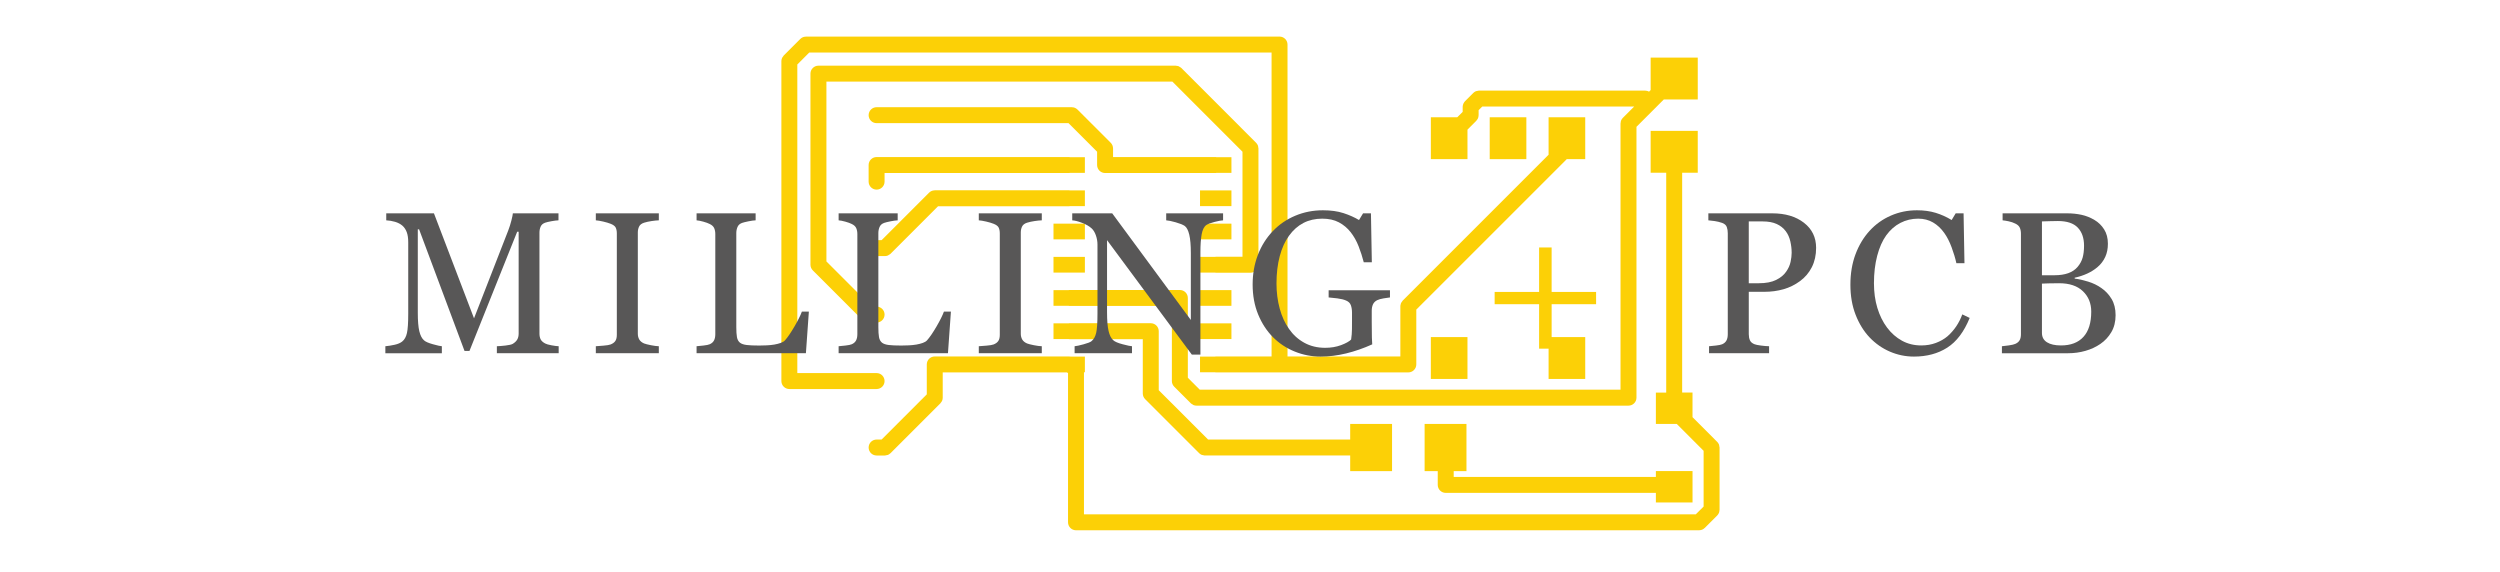 <?xml version="1.0" encoding="utf-8"?>
<!-- Generator: Adobe Illustrator 15.0.0, SVG Export Plug-In . SVG Version: 6.00 Build 0)  -->
<!DOCTYPE svg PUBLIC "-//W3C//DTD SVG 1.1//EN" "http://www.w3.org/Graphics/SVG/1.1/DTD/svg11.dtd">
<svg version="1.1" id="Layer_1" xmlns="http://www.w3.org/2000/svg" xmlns:xlink="http://www.w3.org/1999/xlink" x="0px" y="0px"
	 width="1200px" height="274.5px" viewBox="0 0 1200 274.5" enable-background="new 0 0 1200 274.5" xml:space="preserve">
<g>
	<g>
		<path fill="#FCD006" d="M703.903,203.485h-20.087v22.646h6.298v6.625c0,2.113,1.717,3.826,3.826,3.826h100.88v4.605h17.591
			l0.001-15.076H794.82v2.808h-97.043v-2.788h6.126V203.485z"/>
		<rect x="686.801" y="161.804" fill="#FCD006" width="17.587" height="20.092"/>
		<rect x="743.324" y="161.804" fill="#FCD006" width="17.586" height="20.092"/>
		<rect x="715.06" y="56.29" fill="#FCD006" width="17.591" height="20.101"/>
		<rect x="576.009" y="155.208" fill="#FCD006" width="15.081" height="7.535"/>
		<rect x="576.009" y="139.256" fill="#FCD006" width="15.081" height="7.536"/>
		<path fill="#FCD006" d="M583.246,130.845c0.103,0.005,0.195,0.058,0.303,0.058h16.682c2.108,0,3.826-1.712,3.826-3.831V71.239
			c0-0.122-0.064-0.229-0.074-0.348c-0.033-0.376-0.078-0.749-0.215-1.101c-0.01-0.009-0.01-0.02-0.015-0.029
			c-0.186-0.436-0.45-0.817-0.769-1.15c-0.02-0.024-0.029-0.059-0.054-0.079L567.054,32.65c-0.01-0.005-0.01-0.009-0.01-0.014
			c-0.235-0.23-0.519-0.368-0.798-0.523c-0.146-0.094-0.269-0.226-0.431-0.294c-0.01-0.005-0.029-0.01-0.034-0.014
			c-0.347-0.143-0.719-0.178-1.086-0.211c-0.127-0.015-0.23-0.074-0.362-0.074H392.85c-2.119,0-3.831,1.713-3.831,3.827v91.724
			c0,0.494,0.103,0.988,0.284,1.448c0.01,0.005,0.01,0.02,0.02,0.035c0.191,0.464,0.475,0.881,0.832,1.237l23.904,23.903
			c0.362,0.362,0.788,0.642,1.262,0.842c0.367,0.146,0.749,0.201,1.136,0.23c0.112,0.005,0.21,0.063,0.323,0.063h3.988
			c2.114,0,3.827-1.712,3.827-3.831c0-2.114-1.712-3.827-3.827-3.827h-2.407l-21.682-21.687V39.174h166.066l33.651,33.656v50.415
			h-12.845c-0.107,0-0.2,0.049-0.303,0.058h-7.237v7.542L583.246,130.845z"/>
		<rect x="576.009" y="107.351" fill="#FCD006" width="15.081" height="7.541"/>
		<rect x="576.009" y="91.399" fill="#FCD006" width="15.081" height="7.54"/>
		<path fill="#FCD006" d="M591.09,75.447h-7.242c-0.103-0.009-0.196-0.063-0.299-0.063h-49.284v-4.145
			c0-0.03-0.015-0.053-0.015-0.088c-0.01-0.469-0.098-0.934-0.279-1.38c-0.19-0.45-0.47-0.855-0.802-1.203
			c-0.01-0.01-0.01-0.025-0.03-0.035l-15.942-15.942c0-0.005,0-0.009-0.01-0.014c-0.015-0.02-0.049-0.03-0.079-0.049
			c-0.337-0.322-0.724-0.592-1.169-0.773c-0.015-0.009-0.034-0.014-0.049-0.02c-0.406-0.166-0.832-0.23-1.258-0.244
			c-0.049-0.005-0.103-0.033-0.152-0.033h-93.715c-2.114,0-3.826,1.716-3.826,3.831c0,2.114,1.712,3.827,3.826,3.827h92.13
			l13.711,13.716v6.386c0,2.118,1.713,3.831,3.832,3.831h53.111c0.103,0,0.196-0.053,0.299-0.059h7.242V75.447z"/>
		<rect x="505.678" y="107.351" fill="#FCD006" width="15.066" height="7.541"/>
		<rect x="505.678" y="123.303" fill="#FCD006" width="15.066" height="7.542"/>
		<path fill="#FCD006" d="M556.196,187.303v-28.327c0-2.114-1.712-3.826-3.822-3.826h-39.16c-0.103,0-0.196,0.048-0.304,0.059
			h-7.232v7.535h7.232c0.108,0.01,0.201,0.059,0.304,0.059h35.324v26.086c0,0.489,0.103,0.984,0.284,1.449
			c0.01,0.01,0.01,0.015,0.02,0.028c0.191,0.466,0.475,0.887,0.832,1.234l25.91,25.914c0.348,0.348,0.763,0.631,1.228,0.827
			c0.015,0.005,0.02,0.01,0.04,0.014c0.205,0.084,0.44,0.084,0.66,0.128c0.265,0.059,0.509,0.157,0.783,0.157h69.792v7.492h20.097
			v-22.646h-20.097v7.497h-68.207L556.196,187.303z"/>
		<path fill="#FCD006" d="M815.665,254.512c0.465-0.015,0.935-0.098,1.375-0.279c0.436-0.181,0.821-0.445,1.159-0.768
			c0.025-0.02,0.059-0.029,0.088-0.054l5.98-5.984c0,0,0,0,0-0.005c0.357-0.347,0.631-0.773,0.832-1.243
			c0.151-0.368,0.2-0.769,0.234-1.16c0.005-0.107,0.059-0.195,0.059-0.298v-29.913c0-0.005,0-0.005,0-0.005
			c0-0.206-0.088-0.396-0.123-0.597c-0.048-0.289-0.058-0.578-0.166-0.847c-0.004-0.01-0.004-0.016-0.014-0.024
			c-0.191-0.471-0.475-0.892-0.832-1.238l-11.846-11.856l-0.002-11.807h-4.971V82.919h7.482V62.823H792.31v20.096h7.472v105.514
			h-4.961V203.5h10.025l12.889,12.888v26.746l-3.748,3.739H520.304v-68.178h0.44v-7.535h-6.904c-0.029-0.006-0.044-0.02-0.063-0.02
			c-0.103-0.015-0.195,0.02-0.293,0.014c-0.093-0.009-0.171-0.053-0.269-0.053h-64.532c-2.114,0-3.826,1.712-3.826,3.826v14.366
			l-21.692,21.688h-2.397c-2.114,0-3.826,1.712-3.826,3.826c0,2.114,1.712,3.832,3.826,3.832h3.988c0.269,0,0.514-0.098,0.763-0.152
			c0.235-0.049,0.47-0.049,0.685-0.133c0.01-0.004,0.015-0.009,0.034-0.014c0.396-0.167,0.734-0.431,1.057-0.709
			c0.049-0.049,0.123-0.064,0.171-0.118c0-0.005,0-0.01,0.01-0.015l23.898-23.899c0.005-0.005,0.005-0.005,0.015-0.009
			c0.078-0.079,0.112-0.19,0.181-0.279c0.255-0.293,0.495-0.602,0.642-0.964c0.2-0.469,0.303-0.973,0.293-1.472v-12.121h59.619
			l0.528,0.323l0,71.623c0,2.114,1.718,3.832,3.827,3.832h299.099C815.605,254.531,815.631,254.512,815.665,254.512z"/>
		<path fill="#FCD006" d="M791.518,44.027c-0.143-0.078-0.256-0.19-0.402-0.25c-0.381-0.156-0.777-0.21-1.174-0.239
			c-0.01,0-0.02-0.005-0.029-0.005c-0.088-0.006-0.162-0.054-0.26-0.054h-79.76c-0.049,0-0.094,0.035-0.147,0.035
			c-0.273,0.005-0.548,0.083-0.821,0.155c-0.167,0.044-0.333,0.04-0.494,0.108c-0.465,0.191-0.896,0.48-1.248,0.832l-3.969,3.968
			c0,0.005-0.01,0.005-0.01,0.011c-0.289,0.288-0.484,0.635-0.66,0.983c-0.049,0.084-0.128,0.151-0.162,0.24
			c-0.01,0.014-0.015,0.029-0.02,0.043c-0.024,0.063-0.015,0.138-0.044,0.205c-0.137,0.396-0.239,0.809-0.239,1.239
			c0,0.005,0,0.009,0,0.02v2.383l-2.589,2.588h-12.688v20.101h17.587V62.226l4.223-4.228c0.073-0.073,0.103-0.172,0.166-0.25
			c0.26-0.303,0.509-0.621,0.661-0.998c0.181-0.426,0.254-0.871,0.269-1.327c0.005-0.043,0.029-0.087,0.029-0.137v-2.402
			l1.742-1.741h72.925l-5.422,5.416c-0.352,0.352-0.641,0.769-0.832,1.233c-0.005,0.01-0.005,0.024-0.015,0.033
			c-0.147,0.357-0.187,0.745-0.216,1.116c-0.014,0.113-0.068,0.22-0.068,0.333c0,0,0,0,0,0.005v127.773H575.891l-5.73-5.73v-38.299
			c0-2.114-1.718-3.827-3.836-3.827h-53.111c-0.103,0-0.196,0.049-0.304,0.058h-7.232v7.536h7.232
			c0.108,0.005,0.201,0.059,0.304,0.059h49.285v36.054c0,0.494,0.098,0.988,0.289,1.454c0,0.005,0.005,0.014,0.005,0.024
			c0.201,0.475,0.494,0.896,0.852,1.248l7.946,7.946c0,0.005,0,0.011,0.005,0.016c0.201,0.201,0.46,0.317,0.705,0.464
			c0.176,0.113,0.328,0.27,0.523,0.353c0.01,0.005,0.02,0.011,0.029,0.016c0.465,0.19,0.964,0.283,1.463,0.283l207.366,0
			c2.113,0,3.826-1.712,3.826-3.826V60.866l8.838-8.843c0-0.005,0.01-0.005,0.01-0.005c0.01-0.004,0.01-0.009,0.01-0.013
			l4.256-4.259h16.301V27.65H792.31v15.58L791.518,44.027z"/>
		<path fill="#FCD006" d="M424.592,182.904c0-2.114-1.712-3.827-3.827-3.827h-38.05V30.953l5.73-5.735h221.908l0.001,145.884
			h-26.806c-0.107,0-0.2,0.048-0.303,0.059h-7.237v7.535h7.237c0.103,0.01,0.195,0.059,0.303,0.059h30.632h61.816
			c2.114,0,3.826-1.713,3.826-3.826v-26.326l72.215-72.21h8.872V56.291h-17.587v17.983l-70.032,70.032
			c-0.156,0.157-0.234,0.357-0.362,0.539c-0.156,0.226-0.347,0.42-0.46,0.681c0,0.014-0.01,0.028-0.02,0.044
			c-0.034,0.097-0.024,0.205-0.059,0.303c-0.112,0.367-0.225,0.739-0.225,1.141c0,0.009,0.005,0.009,0.005,0.02v24.07h-54.163
			V21.387c0-2.113-1.713-3.826-3.827-3.826h-227.31c-0.093,0-0.162,0.044-0.25,0.049c-0.416,0.029-0.822,0.083-1.214,0.245
			c-0.475,0.195-0.9,0.479-1.252,0.831l-7.971,7.971c-0.142,0.139-0.201,0.324-0.313,0.476c-0.181,0.245-0.392,0.469-0.509,0.753
			c0,0.015-0.01,0.02-0.01,0.029c-0.19,0.471-0.289,0.959-0.289,1.449v153.541c0,2.12,1.717,3.832,3.827,3.832h41.876
			C422.88,186.735,424.592,185.023,424.592,182.904z"/>
		<path fill="#FCD006" d="M416.939,79.216v7.976c0,2.114,1.712,3.827,3.826,3.827c2.114,0,3.827-1.712,3.827-3.827v-4.145h88.622
			c0.103,0,0.19-0.053,0.303-0.059h7.227v-7.54h-7.227c-0.113-0.009-0.201-0.063-0.303-0.063h-92.448
			C418.652,75.384,416.939,77.101,416.939,79.216z"/>
		<path fill="#FCD006" d="M416.939,119.096c0,2.113,1.712,3.826,3.826,3.826h3.983c0.494,0.005,0.983-0.092,1.453-0.283
			c0.015-0.005,0.024-0.01,0.034-0.014c0.167-0.069,0.284-0.202,0.431-0.294c0.279-0.157,0.562-0.294,0.798-0.523
			c0.01-0.011,0.01-0.02,0.02-0.025l22.778-22.783h62.952c0.103,0,0.19-0.053,0.303-0.059h7.227v-7.54h-7.227
			c-0.113-0.01-0.201-0.064-0.303-0.064h-64.532c-0.073,0-0.132,0.04-0.19,0.04c-0.436,0.024-0.866,0.089-1.272,0.26
			c-0.45,0.185-0.852,0.46-1.194,0.787c-0.02,0.02-0.039,0.024-0.054,0.039l-22.808,22.808h-2.397
			C418.652,115.269,416.939,116.981,416.939,119.096z"/>
	</g>
</g>
<g>
	<g>
		<path fill="#585757" d="M268.167,169.551h-29.672v-3.36c1.072-0.03,2.452-0.142,4.141-0.331c1.688-0.189,2.847-0.457,3.479-0.805
			c0.978-0.599,1.695-1.285,2.153-2.059c0.457-0.772,0.686-1.742,0.686-2.91v-48.838h-0.71l-22.904,57.214h-2.366l-21.816-58.397
			h-0.615v40.084c0,3.88,0.244,6.83,0.733,8.85c0.489,2.019,1.238,3.471,2.248,4.354c0.693,0.662,2.13,1.294,4.307,1.893
			c2.177,0.6,3.597,0.916,4.259,0.946v3.36h-27.116v-3.36c1.42-0.125,2.91-0.362,4.472-0.71c1.562-0.347,2.769-0.867,3.621-1.562
			c1.104-0.883,1.86-2.239,2.271-4.069c0.409-1.829,0.615-4.89,0.615-9.181v-34.357c0-1.987-0.237-3.612-0.71-4.874
			c-0.474-1.262-1.152-2.287-2.035-3.076c-0.979-0.852-2.177-1.482-3.597-1.894c-1.42-0.409-2.824-0.646-4.212-0.709v-3.36h22.896
			l19.236,50.405l16.421-42.166c0.599-1.547,1.11-3.165,1.536-4.854c0.427-1.688,0.655-2.817,0.687-3.386h21.898v3.36
			c-0.884,0.031-2.012,0.173-3.384,0.426s-2.374,0.489-3.005,0.71c-1.073,0.378-1.798,1.01-2.177,1.893
			c-0.379,0.884-0.568,1.846-0.568,2.887v48.412c0,1.104,0.189,2.035,0.568,2.792c0.379,0.758,1.104,1.42,2.177,1.988
			c0.567,0.315,1.577,0.607,3.028,0.875c1.451,0.269,2.604,0.419,3.455,0.449V169.551z"/>
		<path fill="#585757" d="M316.238,169.551h-30.24v-3.36c0.853-0.062,2.083-0.157,3.691-0.283c1.609-0.126,2.745-0.315,3.407-0.568
			c1.041-0.409,1.799-0.97,2.271-1.68c0.474-0.71,0.71-1.695,0.71-2.958v-48.648c0-1.104-0.174-2.027-0.521-2.769
			c-0.348-0.741-1.167-1.364-2.461-1.869c-0.946-0.379-2.138-0.733-3.572-1.065c-1.437-0.331-2.611-0.527-3.526-0.591v-3.36h30.24
			v3.36c-0.979,0.031-2.146,0.149-3.502,0.354s-2.54,0.466-3.55,0.781c-1.199,0.378-2.003,0.993-2.413,1.845
			c-0.41,0.853-0.615,1.799-0.615,2.84v48.602c0,1.041,0.229,1.964,0.687,2.769c0.457,0.805,1.237,1.443,2.342,1.917
			c0.663,0.252,1.743,0.528,3.242,0.828c1.498,0.3,2.769,0.466,3.81,0.496V169.551z"/>
		<path fill="#585757" d="M388.254,149.58l-1.419,19.971h-52.482v-3.36c0.757-0.062,1.854-0.173,3.289-0.331
			c1.436-0.157,2.438-0.362,3.005-0.615c0.946-0.409,1.633-1.009,2.059-1.798c0.426-0.788,0.639-1.799,0.639-3.029v-48.081
			c0-1.071-0.182-2.019-0.544-2.839c-0.363-0.82-1.081-1.482-2.153-1.987c-0.726-0.379-1.743-0.749-3.052-1.112
			c-1.31-0.362-2.391-0.575-3.242-0.639v-3.36H362.7v3.36c-0.884,0.031-2.027,0.188-3.431,0.473
			c-1.404,0.284-2.422,0.537-3.053,0.757c-1.072,0.379-1.806,1.026-2.2,1.94c-0.395,0.916-0.592,1.894-0.592,2.935v45.1
			c0,2.082,0.103,3.699,0.308,4.851c0.205,1.152,0.687,2.043,1.443,2.674c0.726,0.567,1.806,0.938,3.242,1.112
			c1.435,0.174,3.446,0.26,6.033,0.26c1.167,0,2.382-0.031,3.645-0.095c1.261-0.062,2.461-0.189,3.597-0.378
			c1.104-0.189,2.121-0.45,3.052-0.781s1.616-0.749,2.059-1.254c1.294-1.451,2.8-3.651,4.52-6.602s2.91-5.34,3.573-7.17H388.254z"/>
		<path fill="#585757" d="M456.439,149.58l-1.419,19.971h-52.482v-3.36c0.757-0.062,1.854-0.173,3.289-0.331
			c1.436-0.157,2.438-0.362,3.005-0.615c0.946-0.409,1.633-1.009,2.059-1.798c0.426-0.788,0.639-1.799,0.639-3.029v-48.081
			c0-1.071-0.182-2.019-0.544-2.839c-0.363-0.82-1.081-1.482-2.153-1.987c-0.726-0.379-1.743-0.749-3.052-1.112
			c-1.31-0.362-2.391-0.575-3.242-0.639v-3.36h28.347v3.36c-0.884,0.031-2.027,0.188-3.431,0.473
			c-1.404,0.284-2.422,0.537-3.053,0.757c-1.072,0.379-1.806,1.026-2.2,1.94c-0.395,0.916-0.592,1.894-0.592,2.935v45.1
			c0,2.082,0.103,3.699,0.308,4.851c0.205,1.152,0.687,2.043,1.443,2.674c0.726,0.567,1.806,0.938,3.242,1.112
			c1.435,0.174,3.446,0.26,6.033,0.26c1.167,0,2.382-0.031,3.645-0.095c1.261-0.062,2.461-0.189,3.597-0.378
			c1.104-0.189,2.121-0.45,3.052-0.781s1.616-0.749,2.059-1.254c1.294-1.451,2.8-3.651,4.52-6.602s2.91-5.34,3.573-7.17H456.439z"/>
		<path fill="#585757" d="M500.062,169.551h-30.24v-3.36c0.853-0.062,2.083-0.157,3.691-0.283c1.609-0.126,2.745-0.315,3.407-0.568
			c1.041-0.409,1.799-0.97,2.271-1.68c0.474-0.71,0.71-1.695,0.71-2.958v-48.648c0-1.104-0.174-2.027-0.521-2.769
			c-0.348-0.741-1.167-1.364-2.461-1.869c-0.946-0.379-2.138-0.733-3.572-1.065c-1.437-0.331-2.611-0.527-3.526-0.591v-3.36h30.24
			v3.36c-0.979,0.031-2.146,0.149-3.502,0.354s-2.54,0.466-3.55,0.781c-1.199,0.378-2.003,0.993-2.413,1.845
			c-0.41,0.853-0.615,1.799-0.615,2.84v48.602c0,1.041,0.229,1.964,0.687,2.769c0.457,0.805,1.237,1.443,2.342,1.917
			c0.663,0.252,1.743,0.528,3.242,0.828c1.498,0.3,2.769,0.466,3.81,0.496V169.551z"/>
		<path fill="#585757" d="M587.082,105.759c-0.884,0.031-2.24,0.283-4.069,0.757c-1.83,0.473-3.14,0.963-3.929,1.467
			c-1.136,0.789-1.9,2.304-2.295,4.543c-0.395,2.241-0.592,5.08-0.592,8.519v49.169h-4.117l-40.698-54.942v34.641
			c0,3.881,0.244,6.862,0.733,8.944s1.238,3.565,2.248,4.448c0.726,0.694,2.225,1.342,4.496,1.94c2.271,0.6,3.77,0.916,4.496,0.946
			v3.36h-27.543v-3.36c0.852-0.062,2.287-0.37,4.307-0.923c2.019-0.551,3.28-1.048,3.786-1.49c1.104-0.883,1.86-2.231,2.271-4.046
			c0.409-1.814,0.615-4.914,0.615-9.3v-33.079c0-1.45-0.253-2.902-0.758-4.354s-1.183-2.571-2.034-3.36
			c-1.136-1.041-2.674-1.932-4.614-2.674c-1.94-0.74-3.511-1.143-4.709-1.206v-3.36h19.186l37.745,51.194v-31.937
			c0-3.912-0.253-6.916-0.757-9.014c-0.506-2.097-1.23-3.493-2.178-4.188c-0.883-0.599-2.326-1.183-4.33-1.75
			c-2.004-0.568-3.525-0.883-4.566-0.946v-3.36h27.306V105.759z"/>
		<path fill="#585757" d="M667.191,142.766c-0.758,0.095-1.775,0.245-3.053,0.449c-1.277,0.206-2.312,0.497-3.1,0.876
			c-0.947,0.473-1.617,1.144-2.012,2.011c-0.395,0.868-0.592,1.886-0.592,3.053v5.205c0,3.786,0.023,6.342,0.072,7.667
			c0.047,1.325,0.102,2.413,0.164,3.266c-4.195,1.893-8.375,3.344-12.541,4.354c-4.164,1.009-8.25,1.515-12.256,1.515
			c-4.291,0-8.424-0.806-12.398-2.415c-3.977-1.61-7.447-3.898-10.412-6.867c-2.998-2.999-5.379-6.646-7.145-10.938
			c-1.768-4.293-2.65-9.093-2.65-14.397c0-5.113,0.844-9.856,2.531-14.229c1.688-4.372,4.078-8.168,7.17-11.39
			c2.996-3.156,6.57-5.61,10.719-7.363c4.148-1.752,8.59-2.628,13.32-2.628c3.787,0,7.084,0.457,9.893,1.372
			c2.807,0.915,5.283,2.02,7.43,3.312l1.939-3.218h3.785l0.426,23.473h-3.879c-0.664-2.587-1.486-5.135-2.465-7.643
			c-0.979-2.509-2.242-4.757-3.789-6.744c-1.549-1.987-3.436-3.573-5.662-4.756c-2.227-1.184-4.887-1.774-7.982-1.774
			c-3.381,0-6.396,0.687-9.049,2.06c-2.654,1.374-4.961,3.418-6.918,6.133c-1.928,2.621-3.412,5.89-4.453,9.805
			c-1.043,3.915-1.564,8.288-1.564,13.118c0,4.263,0.514,8.281,1.541,12.054c1.025,3.772,2.518,7.032,4.479,9.779
			c1.957,2.81,4.406,5.021,7.344,6.631s6.27,2.415,9.998,2.415c2.781,0,5.314-0.426,7.605-1.278
			c2.291-0.852,3.908-1.751,4.857-2.697c0.252-1.64,0.387-3.296,0.402-4.969c0.016-1.672,0.023-3.092,0.023-4.259v-3.691
			c0-1.325-0.182-2.5-0.543-3.526c-0.363-1.024-1.113-1.774-2.248-2.247c-1.041-0.474-2.453-0.828-4.236-1.065
			c-1.783-0.236-3.178-0.386-4.188-0.449v-3.455h29.436V142.766z"/>
		<path fill="#FCD006" d="M766.127,146.031h-21.344v21.343h-6.01v-21.343H717.43v-5.916h21.344v-21.343h6.01v21.343h21.344V146.031z
			"/>
		<path fill="#585757" d="M871.734,118.962c0,3.502-0.688,6.602-2.059,9.299c-1.373,2.697-3.273,4.93-5.703,6.696
			c-2.398,1.768-5.033,3.061-7.902,3.881c-2.871,0.82-5.916,1.23-9.135,1.23h-7.523v20.349c0,1.105,0.182,2.075,0.545,2.911
			c0.361,0.836,1.111,1.475,2.246,1.916c0.568,0.222,1.57,0.426,3.006,0.615s2.752,0.301,3.951,0.331v3.36h-28.82v-3.36
			c0.758-0.062,1.854-0.173,3.289-0.331c1.436-0.157,2.438-0.362,3.006-0.615c0.945-0.409,1.633-1.009,2.059-1.798
			c0.426-0.788,0.639-1.799,0.639-3.029v-48.459c0-1.104-0.158-2.098-0.473-2.981c-0.316-0.883-1.059-1.546-2.225-1.988
			c-1.199-0.409-2.391-0.701-3.574-0.875c-1.182-0.173-2.199-0.291-3.051-0.354v-3.36h30.666c6.246,0,11.316,1.507,15.213,4.52
			S871.734,113.945,871.734,118.962z M857.348,130.414c1.072-1.515,1.781-3.083,2.129-4.709c0.348-1.624,0.521-3.083,0.521-4.377
			c0-1.799-0.213-3.628-0.639-5.49c-0.426-1.86-1.16-3.485-2.201-4.874c-1.105-1.482-2.555-2.634-4.354-3.454
			s-4.039-1.23-6.721-1.23h-6.672v29.672h4.826c3.408,0,6.176-0.528,8.307-1.586C854.674,133.309,856.275,131.992,857.348,130.414z"
			/>
		<path fill="#585757" d="M918.691,171.16c-4.004,0-7.842-0.79-11.514-2.368s-6.928-3.851-9.764-6.819
			c-2.807-2.967-5.045-6.59-6.715-10.868c-1.672-4.277-2.506-9.1-2.506-14.467c0-5.366,0.818-10.236,2.457-14.609
			c1.639-4.372,3.908-8.137,6.809-11.294c2.869-3.125,6.256-5.54,10.166-7.245c3.908-1.705,8.084-2.558,12.529-2.558
			c3.309,0,6.303,0.41,8.982,1.23s5.232,1.972,7.658,3.454l1.939-3.218h3.785l0.428,23.945h-3.881
			c-0.506-2.334-1.262-4.866-2.27-7.595c-1.01-2.729-2.191-5.04-3.545-6.934c-1.514-2.145-3.309-3.825-5.389-5.04
			c-2.08-1.214-4.459-1.821-7.137-1.821c-3.057,0-5.902,0.679-8.533,2.036s-4.906,3.363-6.828,6.015
			c-1.828,2.559-3.264,5.811-4.303,9.757c-1.039,3.947-1.559,8.351-1.559,13.214c0,4.294,0.543,8.232,1.629,11.815
			c1.088,3.585,2.641,6.733,4.658,9.449c2.016,2.684,4.402,4.783,7.16,6.299s5.838,2.273,9.242,2.273c2.553,0,4.9-0.402,7.043-1.207
			s4.002-1.869,5.578-3.194c1.576-1.388,2.961-2.965,4.16-4.732c1.197-1.767,2.174-3.691,2.93-5.773l3.551,1.703
			c-2.711,6.657-6.305,11.414-10.781,14.269C930.197,169.732,924.871,171.16,918.691,171.16z"/>
		<path fill="#585757" d="M1008.67,138.27c1.955,1.325,3.58,3.061,4.875,5.206c1.293,2.146,1.939,4.748,1.939,7.809
			c0,3.123-0.68,5.837-2.035,8.14c-1.357,2.303-3.123,4.196-5.301,5.679c-2.113,1.451-4.504,2.556-7.168,3.312
			c-2.668,0.757-5.42,1.136-8.26,1.136H960.92v-3.36c0.758-0.062,1.861-0.196,3.312-0.402c1.451-0.204,2.492-0.449,3.123-0.733
			c0.979-0.441,1.672-1.032,2.082-1.774c0.41-0.741,0.615-1.695,0.615-2.863v-48.27c0-1.072-0.182-2.02-0.543-2.84
			c-0.363-0.82-1.082-1.482-2.154-1.987c-0.945-0.474-2.004-0.836-3.17-1.089c-1.168-0.252-2.146-0.409-2.934-0.473v-3.36h30.996
			c2.398,0,4.693,0.236,6.887,0.71c2.191,0.473,4.281,1.31,6.27,2.508c1.861,1.104,3.391,2.603,4.59,4.496
			c1.199,1.893,1.799,4.196,1.799,6.909c0,2.366-0.426,4.472-1.277,6.317s-2.051,3.432-3.598,4.756
			c-1.451,1.263-3.115,2.327-4.992,3.194c-1.877,0.868-3.904,1.538-6.08,2.012v0.426c1.924,0.222,4.076,0.702,6.459,1.443
			C1004.686,135.912,1006.809,136.944,1008.67,138.27z M997.225,128.135c1.164-1.358,1.975-2.845,2.432-4.456
			c0.455-1.612,0.684-3.524,0.684-5.736c0-3.698-1.008-6.599-3.021-8.7s-5.193-3.152-9.535-3.152c-1.008,0-2.275,0.023-3.801,0.07
			c-1.527,0.048-2.811,0.088-3.85,0.119v25.839h5.996c2.582,0,4.793-0.332,6.635-0.996
			C994.604,130.458,996.092,129.463,997.225,128.135z M1003.795,149.58c0-3.976-1.332-7.24-3.998-9.796s-6.477-3.833-11.43-3.833
			c-2.02,0-3.723,0.023-5.109,0.07c-1.389,0.048-2.432,0.088-3.125,0.119v23.661c0,1.988,0.805,3.486,2.414,4.496
			s3.85,1.515,6.721,1.515c4.699,0,8.297-1.373,10.789-4.117C1002.549,158.95,1003.795,154.912,1003.795,149.58z"/>
	</g>
</g>
</svg>
